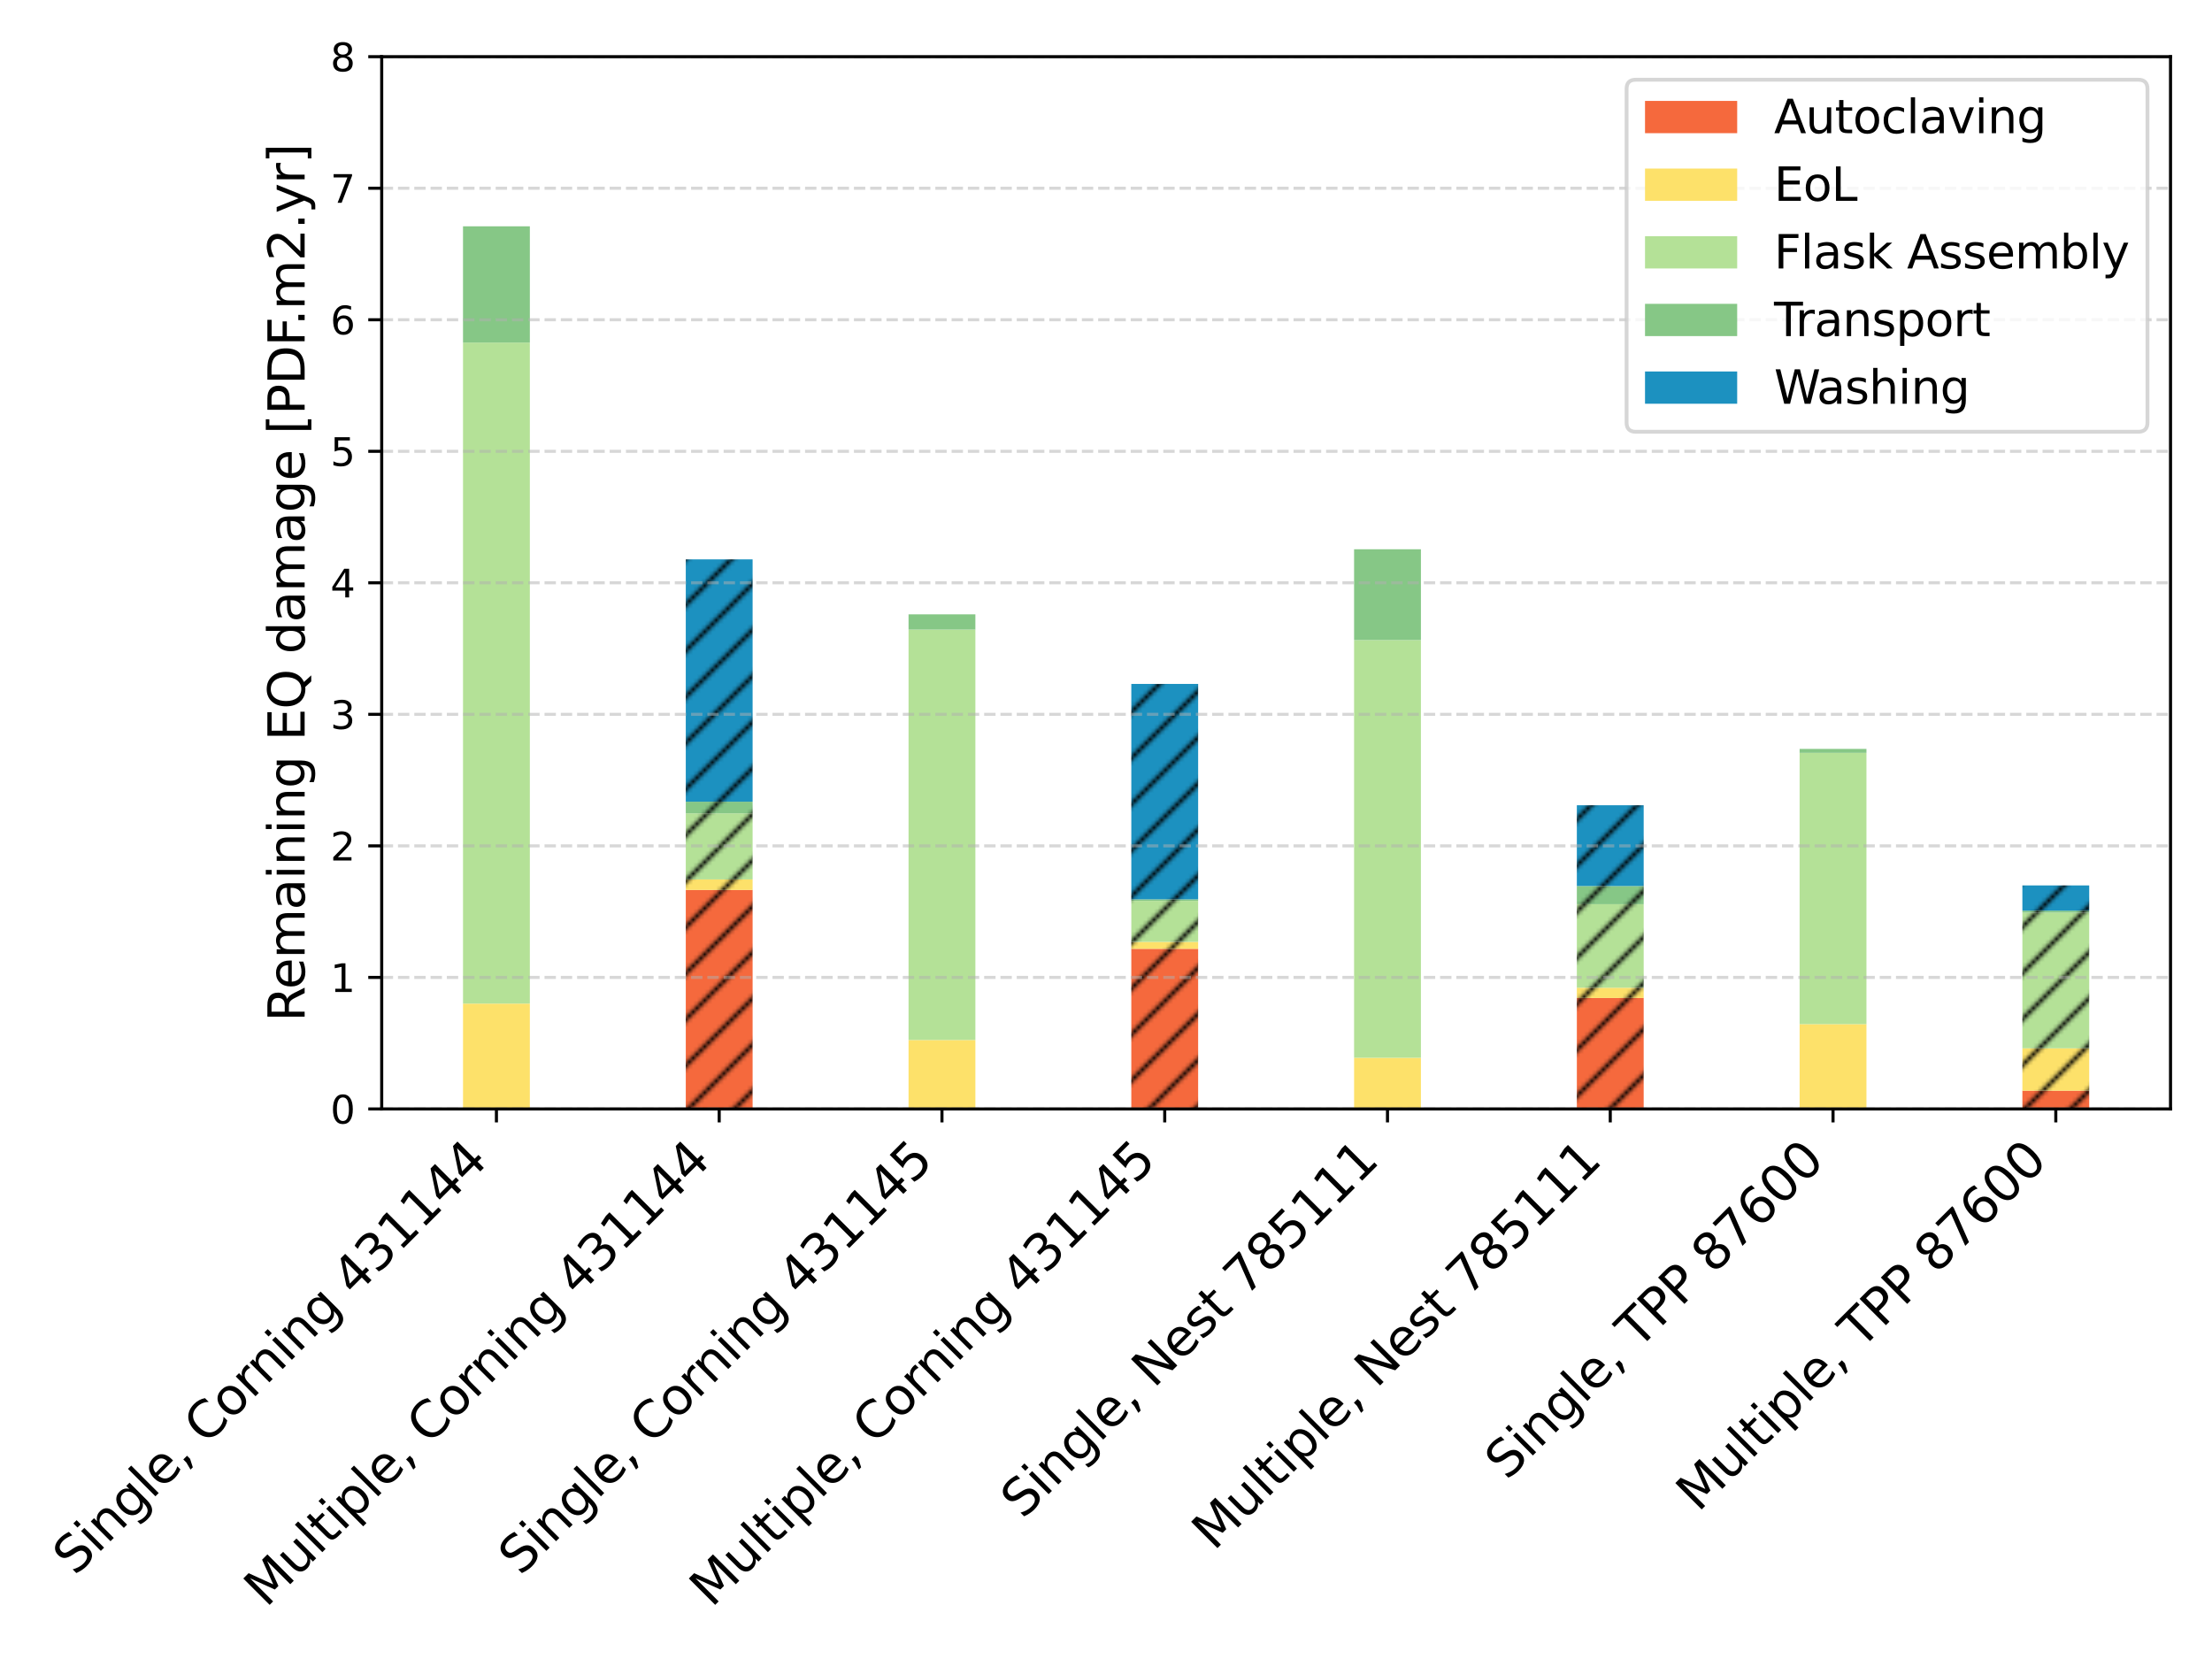 <?xml version="1.0" encoding="utf-8" standalone="no"?>
<!DOCTYPE svg PUBLIC "-//W3C//DTD SVG 1.1//EN"
  "http://www.w3.org/Graphics/SVG/1.1/DTD/svg11.dtd">
<svg xmlns:xlink="http://www.w3.org/1999/xlink" width="576pt" height="432pt" viewBox="0 0 576 432" xmlns="http://www.w3.org/2000/svg" version="1.1">
 <defs>
  <style type="text/css">*{stroke-linejoin: round; stroke-linecap: butt}</style>
 </defs>
 <g id="figure_1">
  <g id="patch_1">
   <path d="M 0 432 
L 576 432 
L 576 0 
L 0 0 
z
" style="fill: #ffffff"/>
  </g>
  <g id="axes_1">
   <g id="patch_2">
    <path d="M 99.395 288.766 
L 565.2 288.766 
L 565.2 14.76 
L 99.395 14.76 
z
" style="fill: #ffffff"/>
   </g>
   <g id="patch_3">
    <path d="M 120.567 288.766 
L 137.97 288.766 
L 137.97 288.766 
L 120.567 288.766 
z
" clip-path="url(#p4f99af0a65)" style="fill: #f5693d"/>
   </g>
   <g id="patch_4">
    <path d="M 178.576 288.766 
L 195.978 288.766 
L 195.978 231.744 
L 178.576 231.744 
z
" clip-path="url(#p4f99af0a65)" style="fill: url(#h5b233831cf)"/>
   </g>
   <g id="patch_5">
    <path d="M 236.584 288.766 
L 253.986 288.766 
L 253.986 288.766 
L 236.584 288.766 
z
" clip-path="url(#p4f99af0a65)" style="fill: #f5693d"/>
   </g>
   <g id="patch_6">
    <path d="M 294.592 288.766 
L 311.994 288.766 
L 311.994 247.06 
L 294.592 247.06 
z
" clip-path="url(#p4f99af0a65)" style="fill: url(#h5b233831cf)"/>
   </g>
   <g id="patch_7">
    <path d="M 352.6 288.766 
L 370.003 288.766 
L 370.003 288.766 
L 352.6 288.766 
z
" clip-path="url(#p4f99af0a65)" style="fill: #f5693d"/>
   </g>
   <g id="patch_8">
    <path d="M 410.608 288.766 
L 428.011 288.766 
L 428.011 259.866 
L 410.608 259.866 
z
" clip-path="url(#p4f99af0a65)" style="fill: url(#h5b233831cf)"/>
   </g>
   <g id="patch_9">
    <path d="M 468.616 288.766 
L 486.019 288.766 
L 486.019 288.766 
L 468.616 288.766 
z
" clip-path="url(#p4f99af0a65)" style="fill: #f5693d"/>
   </g>
   <g id="patch_10">
    <path d="M 526.625 288.766 
L 544.027 288.766 
L 544.027 284.012 
L 526.625 284.012 
z
" clip-path="url(#p4f99af0a65)" style="fill: url(#h5b233831cf)"/>
   </g>
   <g id="patch_11">
    <path d="M 120.567 288.766 
L 137.97 288.766 
L 137.97 261.33 
L 120.567 261.33 
z
" clip-path="url(#p4f99af0a65)" style="fill: #fde16a"/>
   </g>
   <g id="patch_12">
    <path d="M 178.576 231.744 
L 195.978 231.744 
L 195.978 229 
L 178.576 229 
z
" clip-path="url(#p4f99af0a65)" style="fill: url(#h0f916b8783)"/>
   </g>
   <g id="patch_13">
    <path d="M 236.584 288.766 
L 253.986 288.766 
L 253.986 270.811 
L 236.584 270.811 
z
" clip-path="url(#p4f99af0a65)" style="fill: #fde16a"/>
   </g>
   <g id="patch_14">
    <path d="M 294.592 247.06 
L 311.994 247.06 
L 311.994 245.264 
L 294.592 245.264 
z
" clip-path="url(#p4f99af0a65)" style="fill: url(#h0f916b8783)"/>
   </g>
   <g id="patch_15">
    <path d="M 352.6 288.766 
L 370.003 288.766 
L 370.003 275.437 
L 352.6 275.437 
z
" clip-path="url(#p4f99af0a65)" style="fill: #fde16a"/>
   </g>
   <g id="patch_16">
    <path d="M 410.608 259.866 
L 428.011 259.866 
L 428.011 257.201 
L 410.608 257.201 
z
" clip-path="url(#p4f99af0a65)" style="fill: url(#h0f916b8783)"/>
   </g>
   <g id="patch_17">
    <path d="M 468.616 288.766 
L 486.019 288.766 
L 486.019 266.681 
L 468.616 266.681 
z
" clip-path="url(#p4f99af0a65)" style="fill: #fde16a"/>
   </g>
   <g id="patch_18">
    <path d="M 526.625 284.012 
L 544.027 284.012 
L 544.027 272.969 
L 526.625 272.969 
z
" clip-path="url(#p4f99af0a65)" style="fill: url(#h0f916b8783)"/>
   </g>
   <g id="patch_19">
    <path d="M 120.567 261.33 
L 137.97 261.33 
L 137.97 89.21 
L 120.567 89.21 
z
" clip-path="url(#p4f99af0a65)" style="fill: #b4e197"/>
   </g>
   <g id="patch_20">
    <path d="M 178.576 229 
L 195.978 229 
L 195.978 211.788 
L 178.576 211.788 
z
" clip-path="url(#p4f99af0a65)" style="fill: url(#ha06ded480d)"/>
   </g>
   <g id="patch_21">
    <path d="M 236.584 270.811 
L 253.986 270.811 
L 253.986 163.944 
L 236.584 163.944 
z
" clip-path="url(#p4f99af0a65)" style="fill: #b4e197"/>
   </g>
   <g id="patch_22">
    <path d="M 294.592 245.264 
L 311.994 245.264 
L 311.994 234.578 
L 294.592 234.578 
z
" clip-path="url(#p4f99af0a65)" style="fill: url(#ha06ded480d)"/>
   </g>
   <g id="patch_23">
    <path d="M 352.6 275.437 
L 370.003 275.437 
L 370.003 166.673 
L 352.6 166.673 
z
" clip-path="url(#p4f99af0a65)" style="fill: #b4e197"/>
   </g>
   <g id="patch_24">
    <path d="M 410.608 257.201 
L 428.011 257.201 
L 428.011 235.448 
L 410.608 235.448 
z
" clip-path="url(#p4f99af0a65)" style="fill: url(#ha06ded480d)"/>
   </g>
   <g id="patch_25">
    <path d="M 468.616 266.681 
L 486.019 266.681 
L 486.019 196.034 
L 468.616 196.034 
z
" clip-path="url(#p4f99af0a65)" style="fill: #b4e197"/>
   </g>
   <g id="patch_26">
    <path d="M 526.625 272.969 
L 544.027 272.969 
L 544.027 237.646 
L 526.625 237.646 
z
" clip-path="url(#p4f99af0a65)" style="fill: url(#ha06ded480d)"/>
   </g>
   <g id="patch_27">
    <path d="M 120.567 89.21 
L 137.97 89.21 
L 137.97 58.928 
L 120.567 58.928 
z
" clip-path="url(#p4f99af0a65)" style="fill: #86c786"/>
   </g>
   <g id="patch_28">
    <path d="M 178.576 211.788 
L 195.978 211.788 
L 195.978 208.76 
L 178.576 208.76 
z
" clip-path="url(#p4f99af0a65)" style="fill: url(#h1cc6fdfa44)"/>
   </g>
   <g id="patch_29">
    <path d="M 236.584 163.944 
L 253.986 163.944 
L 253.986 159.973 
L 236.584 159.973 
z
" clip-path="url(#p4f99af0a65)" style="fill: #86c786"/>
   </g>
   <g id="patch_30">
    <path d="M 294.592 234.578 
L 311.994 234.578 
L 311.994 234.181 
L 294.592 234.181 
z
" clip-path="url(#p4f99af0a65)" style="fill: url(#h1cc6fdfa44)"/>
   </g>
   <g id="patch_31">
    <path d="M 352.6 166.673 
L 370.003 166.673 
L 370.003 143.03 
L 352.6 143.03 
z
" clip-path="url(#p4f99af0a65)" style="fill: #86c786"/>
   </g>
   <g id="patch_32">
    <path d="M 410.608 235.448 
L 428.011 235.448 
L 428.011 230.719 
L 410.608 230.719 
z
" clip-path="url(#p4f99af0a65)" style="fill: url(#h1cc6fdfa44)"/>
   </g>
   <g id="patch_33">
    <path d="M 468.616 196.034 
L 486.019 196.034 
L 486.019 195.014 
L 468.616 195.014 
z
" clip-path="url(#p4f99af0a65)" style="fill: #86c786"/>
   </g>
   <g id="patch_34">
    <path d="M 526.625 237.646 
L 544.027 237.646 
L 544.027 237.136 
L 526.625 237.136 
z
" clip-path="url(#p4f99af0a65)" style="fill: url(#h1cc6fdfa44)"/>
   </g>
   <g id="patch_35">
    <path d="M 120.567 58.928 
L 137.97 58.928 
L 137.97 58.928 
L 120.567 58.928 
z
" clip-path="url(#p4f99af0a65)" style="fill: #1c91c0"/>
   </g>
   <g id="patch_36">
    <path d="M 178.576 208.76 
L 195.978 208.76 
L 195.978 145.66 
L 178.576 145.66 
z
" clip-path="url(#p4f99af0a65)" style="fill: url(#h3c65d84521)"/>
   </g>
   <g id="patch_37">
    <path d="M 236.584 159.973 
L 253.986 159.973 
L 253.986 159.973 
L 236.584 159.973 
z
" clip-path="url(#p4f99af0a65)" style="fill: #1c91c0"/>
   </g>
   <g id="patch_38">
    <path d="M 294.592 234.181 
L 311.994 234.181 
L 311.994 178.092 
L 294.592 178.092 
z
" clip-path="url(#p4f99af0a65)" style="fill: url(#h3c65d84521)"/>
   </g>
   <g id="patch_39">
    <path d="M 352.6 143.03 
L 370.003 143.03 
L 370.003 143.03 
L 352.6 143.03 
z
" clip-path="url(#p4f99af0a65)" style="fill: #1c91c0"/>
   </g>
   <g id="patch_40">
    <path d="M 410.608 230.719 
L 428.011 230.719 
L 428.011 209.686 
L 410.608 209.686 
z
" clip-path="url(#p4f99af0a65)" style="fill: url(#h3c65d84521)"/>
   </g>
   <g id="patch_41">
    <path d="M 468.616 195.014 
L 486.019 195.014 
L 486.019 195.014 
L 468.616 195.014 
z
" clip-path="url(#p4f99af0a65)" style="fill: #1c91c0"/>
   </g>
   <g id="patch_42">
    <path d="M 526.625 237.136 
L 544.027 237.136 
L 544.027 230.563 
L 526.625 230.563 
z
" clip-path="url(#p4f99af0a65)" style="fill: url(#h3c65d84521)"/>
   </g>
   <g id="matplotlib.axis_1">
    <g id="xtick_1">
     <g id="line2d_1">
      <defs>
       <path id="mff0a4cca96" d="M 0 0 
L 0 3.5 
" style="stroke: #000000; stroke-width: 0.8"/>
      </defs>
      <g>
       <use xlink:href="#mff0a4cca96" x="129.269" y="288.766" style="stroke: #000000; stroke-width: 0.8"/>
      </g>
     </g>
     <g id="text_1">
      <!-- Single, Corning 431144 -->
      <g transform="translate(19.537 410.571) rotate(-45) scale(0.13 -0.13)">
       <defs>
        <path id="DejaVuSans-53" d="M 3425 4513 
L 3425 3897 
Q 3066 4069 2747 4153 
Q 2428 4238 2131 4238 
Q 1616 4238 1336 4038 
Q 1056 3838 1056 3469 
Q 1056 3159 1242 3001 
Q 1428 2844 1947 2747 
L 2328 2669 
Q 3034 2534 3370 2195 
Q 3706 1856 3706 1288 
Q 3706 609 3251 259 
Q 2797 -91 1919 -91 
Q 1588 -91 1214 -16 
Q 841 59 441 206 
L 441 856 
Q 825 641 1194 531 
Q 1563 422 1919 422 
Q 2459 422 2753 634 
Q 3047 847 3047 1241 
Q 3047 1584 2836 1778 
Q 2625 1972 2144 2069 
L 1759 2144 
Q 1053 2284 737 2584 
Q 422 2884 422 3419 
Q 422 4038 858 4394 
Q 1294 4750 2059 4750 
Q 2388 4750 2728 4690 
Q 3069 4631 3425 4513 
z
" transform="scale(0.016)"/>
        <path id="DejaVuSans-69" d="M 603 3500 
L 1178 3500 
L 1178 0 
L 603 0 
L 603 3500 
z
M 603 4863 
L 1178 4863 
L 1178 4134 
L 603 4134 
L 603 4863 
z
" transform="scale(0.016)"/>
        <path id="DejaVuSans-6e" d="M 3513 2113 
L 3513 0 
L 2938 0 
L 2938 2094 
Q 2938 2591 2744 2837 
Q 2550 3084 2163 3084 
Q 1697 3084 1428 2787 
Q 1159 2491 1159 1978 
L 1159 0 
L 581 0 
L 581 3500 
L 1159 3500 
L 1159 2956 
Q 1366 3272 1645 3428 
Q 1925 3584 2291 3584 
Q 2894 3584 3203 3211 
Q 3513 2838 3513 2113 
z
" transform="scale(0.016)"/>
        <path id="DejaVuSans-67" d="M 2906 1791 
Q 2906 2416 2648 2759 
Q 2391 3103 1925 3103 
Q 1463 3103 1205 2759 
Q 947 2416 947 1791 
Q 947 1169 1205 825 
Q 1463 481 1925 481 
Q 2391 481 2648 825 
Q 2906 1169 2906 1791 
z
M 3481 434 
Q 3481 -459 3084 -895 
Q 2688 -1331 1869 -1331 
Q 1566 -1331 1297 -1286 
Q 1028 -1241 775 -1147 
L 775 -588 
Q 1028 -725 1275 -790 
Q 1522 -856 1778 -856 
Q 2344 -856 2625 -561 
Q 2906 -266 2906 331 
L 2906 616 
Q 2728 306 2450 153 
Q 2172 0 1784 0 
Q 1141 0 747 490 
Q 353 981 353 1791 
Q 353 2603 747 3093 
Q 1141 3584 1784 3584 
Q 2172 3584 2450 3431 
Q 2728 3278 2906 2969 
L 2906 3500 
L 3481 3500 
L 3481 434 
z
" transform="scale(0.016)"/>
        <path id="DejaVuSans-6c" d="M 603 4863 
L 1178 4863 
L 1178 0 
L 603 0 
L 603 4863 
z
" transform="scale(0.016)"/>
        <path id="DejaVuSans-65" d="M 3597 1894 
L 3597 1613 
L 953 1613 
Q 991 1019 1311 708 
Q 1631 397 2203 397 
Q 2534 397 2845 478 
Q 3156 559 3463 722 
L 3463 178 
Q 3153 47 2828 -22 
Q 2503 -91 2169 -91 
Q 1331 -91 842 396 
Q 353 884 353 1716 
Q 353 2575 817 3079 
Q 1281 3584 2069 3584 
Q 2775 3584 3186 3129 
Q 3597 2675 3597 1894 
z
M 3022 2063 
Q 3016 2534 2758 2815 
Q 2500 3097 2075 3097 
Q 1594 3097 1305 2825 
Q 1016 2553 972 2059 
L 3022 2063 
z
" transform="scale(0.016)"/>
        <path id="DejaVuSans-2c" d="M 750 794 
L 1409 794 
L 1409 256 
L 897 -744 
L 494 -744 
L 750 256 
L 750 794 
z
" transform="scale(0.016)"/>
        <path id="DejaVuSans-20" transform="scale(0.016)"/>
        <path id="DejaVuSans-43" d="M 4122 4306 
L 4122 3641 
Q 3803 3938 3442 4084 
Q 3081 4231 2675 4231 
Q 1875 4231 1450 3742 
Q 1025 3253 1025 2328 
Q 1025 1406 1450 917 
Q 1875 428 2675 428 
Q 3081 428 3442 575 
Q 3803 722 4122 1019 
L 4122 359 
Q 3791 134 3420 21 
Q 3050 -91 2638 -91 
Q 1578 -91 968 557 
Q 359 1206 359 2328 
Q 359 3453 968 4101 
Q 1578 4750 2638 4750 
Q 3056 4750 3426 4639 
Q 3797 4528 4122 4306 
z
" transform="scale(0.016)"/>
        <path id="DejaVuSans-6f" d="M 1959 3097 
Q 1497 3097 1228 2736 
Q 959 2375 959 1747 
Q 959 1119 1226 758 
Q 1494 397 1959 397 
Q 2419 397 2687 759 
Q 2956 1122 2956 1747 
Q 2956 2369 2687 2733 
Q 2419 3097 1959 3097 
z
M 1959 3584 
Q 2709 3584 3137 3096 
Q 3566 2609 3566 1747 
Q 3566 888 3137 398 
Q 2709 -91 1959 -91 
Q 1206 -91 779 398 
Q 353 888 353 1747 
Q 353 2609 779 3096 
Q 1206 3584 1959 3584 
z
" transform="scale(0.016)"/>
        <path id="DejaVuSans-72" d="M 2631 2963 
Q 2534 3019 2420 3045 
Q 2306 3072 2169 3072 
Q 1681 3072 1420 2755 
Q 1159 2438 1159 1844 
L 1159 0 
L 581 0 
L 581 3500 
L 1159 3500 
L 1159 2956 
Q 1341 3275 1631 3429 
Q 1922 3584 2338 3584 
Q 2397 3584 2469 3576 
Q 2541 3569 2628 3553 
L 2631 2963 
z
" transform="scale(0.016)"/>
        <path id="DejaVuSans-34" d="M 2419 4116 
L 825 1625 
L 2419 1625 
L 2419 4116 
z
M 2253 4666 
L 3047 4666 
L 3047 1625 
L 3713 1625 
L 3713 1100 
L 3047 1100 
L 3047 0 
L 2419 0 
L 2419 1100 
L 313 1100 
L 313 1709 
L 2253 4666 
z
" transform="scale(0.016)"/>
        <path id="DejaVuSans-33" d="M 2597 2516 
Q 3050 2419 3304 2112 
Q 3559 1806 3559 1356 
Q 3559 666 3084 287 
Q 2609 -91 1734 -91 
Q 1441 -91 1130 -33 
Q 819 25 488 141 
L 488 750 
Q 750 597 1062 519 
Q 1375 441 1716 441 
Q 2309 441 2620 675 
Q 2931 909 2931 1356 
Q 2931 1769 2642 2001 
Q 2353 2234 1838 2234 
L 1294 2234 
L 1294 2753 
L 1863 2753 
Q 2328 2753 2575 2939 
Q 2822 3125 2822 3475 
Q 2822 3834 2567 4026 
Q 2313 4219 1838 4219 
Q 1578 4219 1281 4162 
Q 984 4106 628 3988 
L 628 4550 
Q 988 4650 1302 4700 
Q 1616 4750 1894 4750 
Q 2613 4750 3031 4423 
Q 3450 4097 3450 3541 
Q 3450 3153 3228 2886 
Q 3006 2619 2597 2516 
z
" transform="scale(0.016)"/>
        <path id="DejaVuSans-31" d="M 794 531 
L 1825 531 
L 1825 4091 
L 703 3866 
L 703 4441 
L 1819 4666 
L 2450 4666 
L 2450 531 
L 3481 531 
L 3481 0 
L 794 0 
L 794 531 
z
" transform="scale(0.016)"/>
       </defs>
       <use xlink:href="#DejaVuSans-53"/>
       <use xlink:href="#DejaVuSans-69" x="63.477"/>
       <use xlink:href="#DejaVuSans-6e" x="91.26"/>
       <use xlink:href="#DejaVuSans-67" x="154.639"/>
       <use xlink:href="#DejaVuSans-6c" x="218.115"/>
       <use xlink:href="#DejaVuSans-65" x="245.898"/>
       <use xlink:href="#DejaVuSans-2c" x="307.422"/>
       <use xlink:href="#DejaVuSans-20" x="339.209"/>
       <use xlink:href="#DejaVuSans-43" x="370.996"/>
       <use xlink:href="#DejaVuSans-6f" x="440.82"/>
       <use xlink:href="#DejaVuSans-72" x="502.002"/>
       <use xlink:href="#DejaVuSans-6e" x="541.365"/>
       <use xlink:href="#DejaVuSans-69" x="604.744"/>
       <use xlink:href="#DejaVuSans-6e" x="632.527"/>
       <use xlink:href="#DejaVuSans-67" x="695.906"/>
       <use xlink:href="#DejaVuSans-20" x="759.383"/>
       <use xlink:href="#DejaVuSans-34" x="791.17"/>
       <use xlink:href="#DejaVuSans-33" x="854.793"/>
       <use xlink:href="#DejaVuSans-31" x="918.416"/>
       <use xlink:href="#DejaVuSans-31" x="982.039"/>
       <use xlink:href="#DejaVuSans-34" x="1045.662"/>
       <use xlink:href="#DejaVuSans-34" x="1109.285"/>
      </g>
     </g>
    </g>
    <g id="xtick_2">
     <g id="line2d_2">
      <g>
       <use xlink:href="#mff0a4cca96" x="187.277" y="288.766" style="stroke: #000000; stroke-width: 0.8"/>
      </g>
     </g>
     <g id="text_2">
      <!-- Multiple, Corning 431144 -->
      <g transform="translate(69.293 418.824) rotate(-45) scale(0.13 -0.13)">
       <defs>
        <path id="DejaVuSans-4d" d="M 628 4666 
L 1569 4666 
L 2759 1491 
L 3956 4666 
L 4897 4666 
L 4897 0 
L 4281 0 
L 4281 4097 
L 3078 897 
L 2444 897 
L 1241 4097 
L 1241 0 
L 628 0 
L 628 4666 
z
" transform="scale(0.016)"/>
        <path id="DejaVuSans-75" d="M 544 1381 
L 544 3500 
L 1119 3500 
L 1119 1403 
Q 1119 906 1312 657 
Q 1506 409 1894 409 
Q 2359 409 2629 706 
Q 2900 1003 2900 1516 
L 2900 3500 
L 3475 3500 
L 3475 0 
L 2900 0 
L 2900 538 
Q 2691 219 2414 64 
Q 2138 -91 1772 -91 
Q 1169 -91 856 284 
Q 544 659 544 1381 
z
M 1991 3584 
L 1991 3584 
z
" transform="scale(0.016)"/>
        <path id="DejaVuSans-74" d="M 1172 4494 
L 1172 3500 
L 2356 3500 
L 2356 3053 
L 1172 3053 
L 1172 1153 
Q 1172 725 1289 603 
Q 1406 481 1766 481 
L 2356 481 
L 2356 0 
L 1766 0 
Q 1100 0 847 248 
Q 594 497 594 1153 
L 594 3053 
L 172 3053 
L 172 3500 
L 594 3500 
L 594 4494 
L 1172 4494 
z
" transform="scale(0.016)"/>
        <path id="DejaVuSans-70" d="M 1159 525 
L 1159 -1331 
L 581 -1331 
L 581 3500 
L 1159 3500 
L 1159 2969 
Q 1341 3281 1617 3432 
Q 1894 3584 2278 3584 
Q 2916 3584 3314 3078 
Q 3713 2572 3713 1747 
Q 3713 922 3314 415 
Q 2916 -91 2278 -91 
Q 1894 -91 1617 61 
Q 1341 213 1159 525 
z
M 3116 1747 
Q 3116 2381 2855 2742 
Q 2594 3103 2138 3103 
Q 1681 3103 1420 2742 
Q 1159 2381 1159 1747 
Q 1159 1113 1420 752 
Q 1681 391 2138 391 
Q 2594 391 2855 752 
Q 3116 1113 3116 1747 
z
" transform="scale(0.016)"/>
       </defs>
       <use xlink:href="#DejaVuSans-4d"/>
       <use xlink:href="#DejaVuSans-75" x="86.279"/>
       <use xlink:href="#DejaVuSans-6c" x="149.658"/>
       <use xlink:href="#DejaVuSans-74" x="177.441"/>
       <use xlink:href="#DejaVuSans-69" x="216.65"/>
       <use xlink:href="#DejaVuSans-70" x="244.434"/>
       <use xlink:href="#DejaVuSans-6c" x="307.91"/>
       <use xlink:href="#DejaVuSans-65" x="335.693"/>
       <use xlink:href="#DejaVuSans-2c" x="397.217"/>
       <use xlink:href="#DejaVuSans-20" x="429.004"/>
       <use xlink:href="#DejaVuSans-43" x="460.791"/>
       <use xlink:href="#DejaVuSans-6f" x="530.615"/>
       <use xlink:href="#DejaVuSans-72" x="591.797"/>
       <use xlink:href="#DejaVuSans-6e" x="631.16"/>
       <use xlink:href="#DejaVuSans-69" x="694.539"/>
       <use xlink:href="#DejaVuSans-6e" x="722.322"/>
       <use xlink:href="#DejaVuSans-67" x="785.701"/>
       <use xlink:href="#DejaVuSans-20" x="849.178"/>
       <use xlink:href="#DejaVuSans-34" x="880.965"/>
       <use xlink:href="#DejaVuSans-33" x="944.588"/>
       <use xlink:href="#DejaVuSans-31" x="1008.211"/>
       <use xlink:href="#DejaVuSans-31" x="1071.834"/>
       <use xlink:href="#DejaVuSans-34" x="1135.457"/>
       <use xlink:href="#DejaVuSans-34" x="1199.08"/>
      </g>
     </g>
    </g>
    <g id="xtick_3">
     <g id="line2d_3">
      <g>
       <use xlink:href="#mff0a4cca96" x="245.285" y="288.766" style="stroke: #000000; stroke-width: 0.8"/>
      </g>
     </g>
     <g id="text_3">
      <!-- Single, Corning 431145 -->
      <g transform="translate(135.554 410.571) rotate(-45) scale(0.13 -0.13)">
       <defs>
        <path id="DejaVuSans-35" d="M 691 4666 
L 3169 4666 
L 3169 4134 
L 1269 4134 
L 1269 2991 
Q 1406 3038 1543 3061 
Q 1681 3084 1819 3084 
Q 2600 3084 3056 2656 
Q 3513 2228 3513 1497 
Q 3513 744 3044 326 
Q 2575 -91 1722 -91 
Q 1428 -91 1123 -41 
Q 819 9 494 109 
L 494 744 
Q 775 591 1075 516 
Q 1375 441 1709 441 
Q 2250 441 2565 725 
Q 2881 1009 2881 1497 
Q 2881 1984 2565 2268 
Q 2250 2553 1709 2553 
Q 1456 2553 1204 2497 
Q 953 2441 691 2322 
L 691 4666 
z
" transform="scale(0.016)"/>
       </defs>
       <use xlink:href="#DejaVuSans-53"/>
       <use xlink:href="#DejaVuSans-69" x="63.477"/>
       <use xlink:href="#DejaVuSans-6e" x="91.26"/>
       <use xlink:href="#DejaVuSans-67" x="154.639"/>
       <use xlink:href="#DejaVuSans-6c" x="218.115"/>
       <use xlink:href="#DejaVuSans-65" x="245.898"/>
       <use xlink:href="#DejaVuSans-2c" x="307.422"/>
       <use xlink:href="#DejaVuSans-20" x="339.209"/>
       <use xlink:href="#DejaVuSans-43" x="370.996"/>
       <use xlink:href="#DejaVuSans-6f" x="440.82"/>
       <use xlink:href="#DejaVuSans-72" x="502.002"/>
       <use xlink:href="#DejaVuSans-6e" x="541.365"/>
       <use xlink:href="#DejaVuSans-69" x="604.744"/>
       <use xlink:href="#DejaVuSans-6e" x="632.527"/>
       <use xlink:href="#DejaVuSans-67" x="695.906"/>
       <use xlink:href="#DejaVuSans-20" x="759.383"/>
       <use xlink:href="#DejaVuSans-34" x="791.17"/>
       <use xlink:href="#DejaVuSans-33" x="854.793"/>
       <use xlink:href="#DejaVuSans-31" x="918.416"/>
       <use xlink:href="#DejaVuSans-31" x="982.039"/>
       <use xlink:href="#DejaVuSans-34" x="1045.662"/>
       <use xlink:href="#DejaVuSans-35" x="1109.285"/>
      </g>
     </g>
    </g>
    <g id="xtick_4">
     <g id="line2d_4">
      <g>
       <use xlink:href="#mff0a4cca96" x="303.293" y="288.766" style="stroke: #000000; stroke-width: 0.8"/>
      </g>
     </g>
     <g id="text_4">
      <!-- Multiple, Corning 431145 -->
      <g transform="translate(185.309 418.824) rotate(-45) scale(0.13 -0.13)">
       <use xlink:href="#DejaVuSans-4d"/>
       <use xlink:href="#DejaVuSans-75" x="86.279"/>
       <use xlink:href="#DejaVuSans-6c" x="149.658"/>
       <use xlink:href="#DejaVuSans-74" x="177.441"/>
       <use xlink:href="#DejaVuSans-69" x="216.65"/>
       <use xlink:href="#DejaVuSans-70" x="244.434"/>
       <use xlink:href="#DejaVuSans-6c" x="307.91"/>
       <use xlink:href="#DejaVuSans-65" x="335.693"/>
       <use xlink:href="#DejaVuSans-2c" x="397.217"/>
       <use xlink:href="#DejaVuSans-20" x="429.004"/>
       <use xlink:href="#DejaVuSans-43" x="460.791"/>
       <use xlink:href="#DejaVuSans-6f" x="530.615"/>
       <use xlink:href="#DejaVuSans-72" x="591.797"/>
       <use xlink:href="#DejaVuSans-6e" x="631.16"/>
       <use xlink:href="#DejaVuSans-69" x="694.539"/>
       <use xlink:href="#DejaVuSans-6e" x="722.322"/>
       <use xlink:href="#DejaVuSans-67" x="785.701"/>
       <use xlink:href="#DejaVuSans-20" x="849.178"/>
       <use xlink:href="#DejaVuSans-34" x="880.965"/>
       <use xlink:href="#DejaVuSans-33" x="944.588"/>
       <use xlink:href="#DejaVuSans-31" x="1008.211"/>
       <use xlink:href="#DejaVuSans-31" x="1071.834"/>
       <use xlink:href="#DejaVuSans-34" x="1135.457"/>
       <use xlink:href="#DejaVuSans-35" x="1199.08"/>
      </g>
     </g>
    </g>
    <g id="xtick_5">
     <g id="line2d_5">
      <g>
       <use xlink:href="#mff0a4cca96" x="361.301" y="288.766" style="stroke: #000000; stroke-width: 0.8"/>
      </g>
     </g>
     <g id="text_5">
      <!-- Single, Nest 785111 -->
      <g transform="translate(266.347 395.794) rotate(-45) scale(0.13 -0.13)">
       <defs>
        <path id="DejaVuSans-4e" d="M 628 4666 
L 1478 4666 
L 3547 763 
L 3547 4666 
L 4159 4666 
L 4159 0 
L 3309 0 
L 1241 3903 
L 1241 0 
L 628 0 
L 628 4666 
z
" transform="scale(0.016)"/>
        <path id="DejaVuSans-73" d="M 2834 3397 
L 2834 2853 
Q 2591 2978 2328 3040 
Q 2066 3103 1784 3103 
Q 1356 3103 1142 2972 
Q 928 2841 928 2578 
Q 928 2378 1081 2264 
Q 1234 2150 1697 2047 
L 1894 2003 
Q 2506 1872 2764 1633 
Q 3022 1394 3022 966 
Q 3022 478 2636 193 
Q 2250 -91 1575 -91 
Q 1294 -91 989 -36 
Q 684 19 347 128 
L 347 722 
Q 666 556 975 473 
Q 1284 391 1588 391 
Q 1994 391 2212 530 
Q 2431 669 2431 922 
Q 2431 1156 2273 1281 
Q 2116 1406 1581 1522 
L 1381 1569 
Q 847 1681 609 1914 
Q 372 2147 372 2553 
Q 372 3047 722 3315 
Q 1072 3584 1716 3584 
Q 2034 3584 2315 3537 
Q 2597 3491 2834 3397 
z
" transform="scale(0.016)"/>
        <path id="DejaVuSans-37" d="M 525 4666 
L 3525 4666 
L 3525 4397 
L 1831 0 
L 1172 0 
L 2766 4134 
L 525 4134 
L 525 4666 
z
" transform="scale(0.016)"/>
        <path id="DejaVuSans-38" d="M 2034 2216 
Q 1584 2216 1326 1975 
Q 1069 1734 1069 1313 
Q 1069 891 1326 650 
Q 1584 409 2034 409 
Q 2484 409 2743 651 
Q 3003 894 3003 1313 
Q 3003 1734 2745 1975 
Q 2488 2216 2034 2216 
z
M 1403 2484 
Q 997 2584 770 2862 
Q 544 3141 544 3541 
Q 544 4100 942 4425 
Q 1341 4750 2034 4750 
Q 2731 4750 3128 4425 
Q 3525 4100 3525 3541 
Q 3525 3141 3298 2862 
Q 3072 2584 2669 2484 
Q 3125 2378 3379 2068 
Q 3634 1759 3634 1313 
Q 3634 634 3220 271 
Q 2806 -91 2034 -91 
Q 1263 -91 848 271 
Q 434 634 434 1313 
Q 434 1759 690 2068 
Q 947 2378 1403 2484 
z
M 1172 3481 
Q 1172 3119 1398 2916 
Q 1625 2713 2034 2713 
Q 2441 2713 2670 2916 
Q 2900 3119 2900 3481 
Q 2900 3844 2670 4047 
Q 2441 4250 2034 4250 
Q 1625 4250 1398 4047 
Q 1172 3844 1172 3481 
z
" transform="scale(0.016)"/>
       </defs>
       <use xlink:href="#DejaVuSans-53"/>
       <use xlink:href="#DejaVuSans-69" x="63.477"/>
       <use xlink:href="#DejaVuSans-6e" x="91.26"/>
       <use xlink:href="#DejaVuSans-67" x="154.639"/>
       <use xlink:href="#DejaVuSans-6c" x="218.115"/>
       <use xlink:href="#DejaVuSans-65" x="245.898"/>
       <use xlink:href="#DejaVuSans-2c" x="307.422"/>
       <use xlink:href="#DejaVuSans-20" x="339.209"/>
       <use xlink:href="#DejaVuSans-4e" x="370.996"/>
       <use xlink:href="#DejaVuSans-65" x="445.801"/>
       <use xlink:href="#DejaVuSans-73" x="507.324"/>
       <use xlink:href="#DejaVuSans-74" x="559.424"/>
       <use xlink:href="#DejaVuSans-20" x="598.633"/>
       <use xlink:href="#DejaVuSans-37" x="630.42"/>
       <use xlink:href="#DejaVuSans-38" x="694.043"/>
       <use xlink:href="#DejaVuSans-35" x="757.666"/>
       <use xlink:href="#DejaVuSans-31" x="821.289"/>
       <use xlink:href="#DejaVuSans-31" x="884.912"/>
       <use xlink:href="#DejaVuSans-31" x="948.535"/>
      </g>
     </g>
    </g>
    <g id="xtick_6">
     <g id="line2d_6">
      <g>
       <use xlink:href="#mff0a4cca96" x="419.309" y="288.766" style="stroke: #000000; stroke-width: 0.8"/>
      </g>
     </g>
     <g id="text_6">
      <!-- Multiple, Nest 785111 -->
      <g transform="translate(316.102 404.047) rotate(-45) scale(0.13 -0.13)">
       <use xlink:href="#DejaVuSans-4d"/>
       <use xlink:href="#DejaVuSans-75" x="86.279"/>
       <use xlink:href="#DejaVuSans-6c" x="149.658"/>
       <use xlink:href="#DejaVuSans-74" x="177.441"/>
       <use xlink:href="#DejaVuSans-69" x="216.65"/>
       <use xlink:href="#DejaVuSans-70" x="244.434"/>
       <use xlink:href="#DejaVuSans-6c" x="307.91"/>
       <use xlink:href="#DejaVuSans-65" x="335.693"/>
       <use xlink:href="#DejaVuSans-2c" x="397.217"/>
       <use xlink:href="#DejaVuSans-20" x="429.004"/>
       <use xlink:href="#DejaVuSans-4e" x="460.791"/>
       <use xlink:href="#DejaVuSans-65" x="535.596"/>
       <use xlink:href="#DejaVuSans-73" x="597.119"/>
       <use xlink:href="#DejaVuSans-74" x="649.219"/>
       <use xlink:href="#DejaVuSans-20" x="688.428"/>
       <use xlink:href="#DejaVuSans-37" x="720.215"/>
       <use xlink:href="#DejaVuSans-38" x="783.838"/>
       <use xlink:href="#DejaVuSans-35" x="847.461"/>
       <use xlink:href="#DejaVuSans-31" x="911.084"/>
       <use xlink:href="#DejaVuSans-31" x="974.707"/>
       <use xlink:href="#DejaVuSans-31" x="1038.33"/>
      </g>
     </g>
    </g>
    <g id="xtick_7">
     <g id="line2d_7">
      <g>
       <use xlink:href="#mff0a4cca96" x="477.318" y="288.766" style="stroke: #000000; stroke-width: 0.8"/>
      </g>
     </g>
     <g id="text_7">
      <!-- Single, TPP 87600 -->
      <g transform="translate(392.437 385.72) rotate(-45) scale(0.13 -0.13)">
       <defs>
        <path id="DejaVuSans-54" d="M -19 4666 
L 3928 4666 
L 3928 4134 
L 2272 4134 
L 2272 0 
L 1638 0 
L 1638 4134 
L -19 4134 
L -19 4666 
z
" transform="scale(0.016)"/>
        <path id="DejaVuSans-50" d="M 1259 4147 
L 1259 2394 
L 2053 2394 
Q 2494 2394 2734 2622 
Q 2975 2850 2975 3272 
Q 2975 3691 2734 3919 
Q 2494 4147 2053 4147 
L 1259 4147 
z
M 628 4666 
L 2053 4666 
Q 2838 4666 3239 4311 
Q 3641 3956 3641 3272 
Q 3641 2581 3239 2228 
Q 2838 1875 2053 1875 
L 1259 1875 
L 1259 0 
L 628 0 
L 628 4666 
z
" transform="scale(0.016)"/>
        <path id="DejaVuSans-36" d="M 2113 2584 
Q 1688 2584 1439 2293 
Q 1191 2003 1191 1497 
Q 1191 994 1439 701 
Q 1688 409 2113 409 
Q 2538 409 2786 701 
Q 3034 994 3034 1497 
Q 3034 2003 2786 2293 
Q 2538 2584 2113 2584 
z
M 3366 4563 
L 3366 3988 
Q 3128 4100 2886 4159 
Q 2644 4219 2406 4219 
Q 1781 4219 1451 3797 
Q 1122 3375 1075 2522 
Q 1259 2794 1537 2939 
Q 1816 3084 2150 3084 
Q 2853 3084 3261 2657 
Q 3669 2231 3669 1497 
Q 3669 778 3244 343 
Q 2819 -91 2113 -91 
Q 1303 -91 875 529 
Q 447 1150 447 2328 
Q 447 3434 972 4092 
Q 1497 4750 2381 4750 
Q 2619 4750 2861 4703 
Q 3103 4656 3366 4563 
z
" transform="scale(0.016)"/>
        <path id="DejaVuSans-30" d="M 2034 4250 
Q 1547 4250 1301 3770 
Q 1056 3291 1056 2328 
Q 1056 1369 1301 889 
Q 1547 409 2034 409 
Q 2525 409 2770 889 
Q 3016 1369 3016 2328 
Q 3016 3291 2770 3770 
Q 2525 4250 2034 4250 
z
M 2034 4750 
Q 2819 4750 3233 4129 
Q 3647 3509 3647 2328 
Q 3647 1150 3233 529 
Q 2819 -91 2034 -91 
Q 1250 -91 836 529 
Q 422 1150 422 2328 
Q 422 3509 836 4129 
Q 1250 4750 2034 4750 
z
" transform="scale(0.016)"/>
       </defs>
       <use xlink:href="#DejaVuSans-53"/>
       <use xlink:href="#DejaVuSans-69" x="63.477"/>
       <use xlink:href="#DejaVuSans-6e" x="91.26"/>
       <use xlink:href="#DejaVuSans-67" x="154.639"/>
       <use xlink:href="#DejaVuSans-6c" x="218.115"/>
       <use xlink:href="#DejaVuSans-65" x="245.898"/>
       <use xlink:href="#DejaVuSans-2c" x="307.422"/>
       <use xlink:href="#DejaVuSans-20" x="339.209"/>
       <use xlink:href="#DejaVuSans-54" x="370.996"/>
       <use xlink:href="#DejaVuSans-50" x="432.08"/>
       <use xlink:href="#DejaVuSans-50" x="492.383"/>
       <use xlink:href="#DejaVuSans-20" x="552.686"/>
       <use xlink:href="#DejaVuSans-38" x="584.473"/>
       <use xlink:href="#DejaVuSans-37" x="648.096"/>
       <use xlink:href="#DejaVuSans-36" x="711.719"/>
       <use xlink:href="#DejaVuSans-30" x="775.342"/>
       <use xlink:href="#DejaVuSans-30" x="838.965"/>
      </g>
     </g>
    </g>
    <g id="xtick_8">
     <g id="line2d_8">
      <g>
       <use xlink:href="#mff0a4cca96" x="535.326" y="288.766" style="stroke: #000000; stroke-width: 0.8"/>
      </g>
     </g>
     <g id="text_8">
      <!-- Multiple, TPP 87600 -->
      <g transform="translate(442.193 393.973) rotate(-45) scale(0.13 -0.13)">
       <use xlink:href="#DejaVuSans-4d"/>
       <use xlink:href="#DejaVuSans-75" x="86.279"/>
       <use xlink:href="#DejaVuSans-6c" x="149.658"/>
       <use xlink:href="#DejaVuSans-74" x="177.441"/>
       <use xlink:href="#DejaVuSans-69" x="216.65"/>
       <use xlink:href="#DejaVuSans-70" x="244.434"/>
       <use xlink:href="#DejaVuSans-6c" x="307.91"/>
       <use xlink:href="#DejaVuSans-65" x="335.693"/>
       <use xlink:href="#DejaVuSans-2c" x="397.217"/>
       <use xlink:href="#DejaVuSans-20" x="429.004"/>
       <use xlink:href="#DejaVuSans-54" x="460.791"/>
       <use xlink:href="#DejaVuSans-50" x="521.875"/>
       <use xlink:href="#DejaVuSans-50" x="582.178"/>
       <use xlink:href="#DejaVuSans-20" x="642.48"/>
       <use xlink:href="#DejaVuSans-38" x="674.268"/>
       <use xlink:href="#DejaVuSans-37" x="737.891"/>
       <use xlink:href="#DejaVuSans-36" x="801.514"/>
       <use xlink:href="#DejaVuSans-30" x="865.137"/>
       <use xlink:href="#DejaVuSans-30" x="928.76"/>
      </g>
     </g>
    </g>
   </g>
   <g id="matplotlib.axis_2">
    <g id="ytick_1">
     <g id="line2d_9">
      <path d="M 99.395 288.766 
L 565.2 288.766 
" clip-path="url(#p4f99af0a65)" style="fill: none; stroke-dasharray: 2.96,1.28; stroke-dashoffset: 0; stroke: #b0b0b0; stroke-opacity: 0.5; stroke-width: 0.8"/>
     </g>
     <g id="line2d_10">
      <defs>
       <path id="m82e7bf2a6d" d="M 0 0 
L -3.5 0 
" style="stroke: #000000; stroke-width: 0.8"/>
      </defs>
      <g>
       <use xlink:href="#m82e7bf2a6d" x="99.395" y="288.766" style="stroke: #000000; stroke-width: 0.8"/>
      </g>
     </g>
     <g id="text_9">
      <!-- 0 -->
      <g transform="translate(86.032 292.566) scale(0.1 -0.1)">
       <use xlink:href="#DejaVuSans-30"/>
      </g>
     </g>
    </g>
    <g id="ytick_2">
     <g id="line2d_11">
      <path d="M 99.395 254.516 
L 565.2 254.516 
" clip-path="url(#p4f99af0a65)" style="fill: none; stroke-dasharray: 2.96,1.28; stroke-dashoffset: 0; stroke: #b0b0b0; stroke-opacity: 0.5; stroke-width: 0.8"/>
     </g>
     <g id="line2d_12">
      <g>
       <use xlink:href="#m82e7bf2a6d" x="99.395" y="254.516" style="stroke: #000000; stroke-width: 0.8"/>
      </g>
     </g>
     <g id="text_10">
      <!-- 1 -->
      <g transform="translate(86.032 258.315) scale(0.1 -0.1)">
       <use xlink:href="#DejaVuSans-31"/>
      </g>
     </g>
    </g>
    <g id="ytick_3">
     <g id="line2d_13">
      <path d="M 99.395 220.265 
L 565.2 220.265 
" clip-path="url(#p4f99af0a65)" style="fill: none; stroke-dasharray: 2.96,1.28; stroke-dashoffset: 0; stroke: #b0b0b0; stroke-opacity: 0.5; stroke-width: 0.8"/>
     </g>
     <g id="line2d_14">
      <g>
       <use xlink:href="#m82e7bf2a6d" x="99.395" y="220.265" style="stroke: #000000; stroke-width: 0.8"/>
      </g>
     </g>
     <g id="text_11">
      <!-- 2 -->
      <g transform="translate(86.032 224.064) scale(0.1 -0.1)">
       <defs>
        <path id="DejaVuSans-32" d="M 1228 531 
L 3431 531 
L 3431 0 
L 469 0 
L 469 531 
Q 828 903 1448 1529 
Q 2069 2156 2228 2338 
Q 2531 2678 2651 2914 
Q 2772 3150 2772 3378 
Q 2772 3750 2511 3984 
Q 2250 4219 1831 4219 
Q 1534 4219 1204 4116 
Q 875 4013 500 3803 
L 500 4441 
Q 881 4594 1212 4672 
Q 1544 4750 1819 4750 
Q 2544 4750 2975 4387 
Q 3406 4025 3406 3419 
Q 3406 3131 3298 2873 
Q 3191 2616 2906 2266 
Q 2828 2175 2409 1742 
Q 1991 1309 1228 531 
z
" transform="scale(0.016)"/>
       </defs>
       <use xlink:href="#DejaVuSans-32"/>
      </g>
     </g>
    </g>
    <g id="ytick_4">
     <g id="line2d_15">
      <path d="M 99.395 186.014 
L 565.2 186.014 
" clip-path="url(#p4f99af0a65)" style="fill: none; stroke-dasharray: 2.96,1.28; stroke-dashoffset: 0; stroke: #b0b0b0; stroke-opacity: 0.5; stroke-width: 0.8"/>
     </g>
     <g id="line2d_16">
      <g>
       <use xlink:href="#m82e7bf2a6d" x="99.395" y="186.014" style="stroke: #000000; stroke-width: 0.8"/>
      </g>
     </g>
     <g id="text_12">
      <!-- 3 -->
      <g transform="translate(86.032 189.813) scale(0.1 -0.1)">
       <use xlink:href="#DejaVuSans-33"/>
      </g>
     </g>
    </g>
    <g id="ytick_5">
     <g id="line2d_17">
      <path d="M 99.395 151.763 
L 565.2 151.763 
" clip-path="url(#p4f99af0a65)" style="fill: none; stroke-dasharray: 2.96,1.28; stroke-dashoffset: 0; stroke: #b0b0b0; stroke-opacity: 0.5; stroke-width: 0.8"/>
     </g>
     <g id="line2d_18">
      <g>
       <use xlink:href="#m82e7bf2a6d" x="99.395" y="151.763" style="stroke: #000000; stroke-width: 0.8"/>
      </g>
     </g>
     <g id="text_13">
      <!-- 4 -->
      <g transform="translate(86.032 155.562) scale(0.1 -0.1)">
       <use xlink:href="#DejaVuSans-34"/>
      </g>
     </g>
    </g>
    <g id="ytick_6">
     <g id="line2d_19">
      <path d="M 99.395 117.512 
L 565.2 117.512 
" clip-path="url(#p4f99af0a65)" style="fill: none; stroke-dasharray: 2.96,1.28; stroke-dashoffset: 0; stroke: #b0b0b0; stroke-opacity: 0.5; stroke-width: 0.8"/>
     </g>
     <g id="line2d_20">
      <g>
       <use xlink:href="#m82e7bf2a6d" x="99.395" y="117.512" style="stroke: #000000; stroke-width: 0.8"/>
      </g>
     </g>
     <g id="text_14">
      <!-- 5 -->
      <g transform="translate(86.032 121.312) scale(0.1 -0.1)">
       <use xlink:href="#DejaVuSans-35"/>
      </g>
     </g>
    </g>
    <g id="ytick_7">
     <g id="line2d_21">
      <path d="M 99.395 83.262 
L 565.2 83.262 
" clip-path="url(#p4f99af0a65)" style="fill: none; stroke-dasharray: 2.96,1.28; stroke-dashoffset: 0; stroke: #b0b0b0; stroke-opacity: 0.5; stroke-width: 0.8"/>
     </g>
     <g id="line2d_22">
      <g>
       <use xlink:href="#m82e7bf2a6d" x="99.395" y="83.262" style="stroke: #000000; stroke-width: 0.8"/>
      </g>
     </g>
     <g id="text_15">
      <!-- 6 -->
      <g transform="translate(86.032 87.061) scale(0.1 -0.1)">
       <use xlink:href="#DejaVuSans-36"/>
      </g>
     </g>
    </g>
    <g id="ytick_8">
     <g id="line2d_23">
      <path d="M 99.395 49.011 
L 565.2 49.011 
" clip-path="url(#p4f99af0a65)" style="fill: none; stroke-dasharray: 2.96,1.28; stroke-dashoffset: 0; stroke: #b0b0b0; stroke-opacity: 0.5; stroke-width: 0.8"/>
     </g>
     <g id="line2d_24">
      <g>
       <use xlink:href="#m82e7bf2a6d" x="99.395" y="49.011" style="stroke: #000000; stroke-width: 0.8"/>
      </g>
     </g>
     <g id="text_16">
      <!-- 7 -->
      <g transform="translate(86.032 52.81) scale(0.1 -0.1)">
       <use xlink:href="#DejaVuSans-37"/>
      </g>
     </g>
    </g>
    <g id="ytick_9">
     <g id="line2d_25">
      <path d="M 99.395 14.76 
L 565.2 14.76 
" clip-path="url(#p4f99af0a65)" style="fill: none; stroke-dasharray: 2.96,1.28; stroke-dashoffset: 0; stroke: #b0b0b0; stroke-opacity: 0.5; stroke-width: 0.8"/>
     </g>
     <g id="line2d_26">
      <g>
       <use xlink:href="#m82e7bf2a6d" x="99.395" y="14.76" style="stroke: #000000; stroke-width: 0.8"/>
      </g>
     </g>
     <g id="text_17">
      <!-- 8 -->
      <g transform="translate(86.032 18.559) scale(0.1 -0.1)">
       <use xlink:href="#DejaVuSans-38"/>
      </g>
     </g>
    </g>
    <g id="text_18">
     <!-- Remaining EQ damage [PDF.m2.yr] -->
     <g transform="translate(79.328 266.054) rotate(-90) scale(0.13 -0.13)">
      <defs>
       <path id="DejaVuSans-52" d="M 2841 2188 
Q 3044 2119 3236 1894 
Q 3428 1669 3622 1275 
L 4263 0 
L 3584 0 
L 2988 1197 
Q 2756 1666 2539 1819 
Q 2322 1972 1947 1972 
L 1259 1972 
L 1259 0 
L 628 0 
L 628 4666 
L 2053 4666 
Q 2853 4666 3247 4331 
Q 3641 3997 3641 3322 
Q 3641 2881 3436 2590 
Q 3231 2300 2841 2188 
z
M 1259 4147 
L 1259 2491 
L 2053 2491 
Q 2509 2491 2742 2702 
Q 2975 2913 2975 3322 
Q 2975 3731 2742 3939 
Q 2509 4147 2053 4147 
L 1259 4147 
z
" transform="scale(0.016)"/>
       <path id="DejaVuSans-6d" d="M 3328 2828 
Q 3544 3216 3844 3400 
Q 4144 3584 4550 3584 
Q 5097 3584 5394 3201 
Q 5691 2819 5691 2113 
L 5691 0 
L 5113 0 
L 5113 2094 
Q 5113 2597 4934 2840 
Q 4756 3084 4391 3084 
Q 3944 3084 3684 2787 
Q 3425 2491 3425 1978 
L 3425 0 
L 2847 0 
L 2847 2094 
Q 2847 2600 2669 2842 
Q 2491 3084 2119 3084 
Q 1678 3084 1418 2786 
Q 1159 2488 1159 1978 
L 1159 0 
L 581 0 
L 581 3500 
L 1159 3500 
L 1159 2956 
Q 1356 3278 1631 3431 
Q 1906 3584 2284 3584 
Q 2666 3584 2933 3390 
Q 3200 3197 3328 2828 
z
" transform="scale(0.016)"/>
       <path id="DejaVuSans-61" d="M 2194 1759 
Q 1497 1759 1228 1600 
Q 959 1441 959 1056 
Q 959 750 1161 570 
Q 1363 391 1709 391 
Q 2188 391 2477 730 
Q 2766 1069 2766 1631 
L 2766 1759 
L 2194 1759 
z
M 3341 1997 
L 3341 0 
L 2766 0 
L 2766 531 
Q 2569 213 2275 61 
Q 1981 -91 1556 -91 
Q 1019 -91 701 211 
Q 384 513 384 1019 
Q 384 1609 779 1909 
Q 1175 2209 1959 2209 
L 2766 2209 
L 2766 2266 
Q 2766 2663 2505 2880 
Q 2244 3097 1772 3097 
Q 1472 3097 1187 3025 
Q 903 2953 641 2809 
L 641 3341 
Q 956 3463 1253 3523 
Q 1550 3584 1831 3584 
Q 2591 3584 2966 3190 
Q 3341 2797 3341 1997 
z
" transform="scale(0.016)"/>
       <path id="DejaVuSans-45" d="M 628 4666 
L 3578 4666 
L 3578 4134 
L 1259 4134 
L 1259 2753 
L 3481 2753 
L 3481 2222 
L 1259 2222 
L 1259 531 
L 3634 531 
L 3634 0 
L 628 0 
L 628 4666 
z
" transform="scale(0.016)"/>
       <path id="DejaVuSans-51" d="M 2522 4238 
Q 1834 4238 1429 3725 
Q 1025 3213 1025 2328 
Q 1025 1447 1429 934 
Q 1834 422 2522 422 
Q 3209 422 3611 934 
Q 4013 1447 4013 2328 
Q 4013 3213 3611 3725 
Q 3209 4238 2522 4238 
z
M 3406 84 
L 4238 -825 
L 3475 -825 
L 2784 -78 
Q 2681 -84 2626 -87 
Q 2572 -91 2522 -91 
Q 1538 -91 948 567 
Q 359 1225 359 2328 
Q 359 3434 948 4092 
Q 1538 4750 2522 4750 
Q 3503 4750 4090 4092 
Q 4678 3434 4678 2328 
Q 4678 1516 4351 937 
Q 4025 359 3406 84 
z
" transform="scale(0.016)"/>
       <path id="DejaVuSans-64" d="M 2906 2969 
L 2906 4863 
L 3481 4863 
L 3481 0 
L 2906 0 
L 2906 525 
Q 2725 213 2448 61 
Q 2172 -91 1784 -91 
Q 1150 -91 751 415 
Q 353 922 353 1747 
Q 353 2572 751 3078 
Q 1150 3584 1784 3584 
Q 2172 3584 2448 3432 
Q 2725 3281 2906 2969 
z
M 947 1747 
Q 947 1113 1208 752 
Q 1469 391 1925 391 
Q 2381 391 2643 752 
Q 2906 1113 2906 1747 
Q 2906 2381 2643 2742 
Q 2381 3103 1925 3103 
Q 1469 3103 1208 2742 
Q 947 2381 947 1747 
z
" transform="scale(0.016)"/>
       <path id="DejaVuSans-5b" d="M 550 4863 
L 1875 4863 
L 1875 4416 
L 1125 4416 
L 1125 -397 
L 1875 -397 
L 1875 -844 
L 550 -844 
L 550 4863 
z
" transform="scale(0.016)"/>
       <path id="DejaVuSans-44" d="M 1259 4147 
L 1259 519 
L 2022 519 
Q 2988 519 3436 956 
Q 3884 1394 3884 2338 
Q 3884 3275 3436 3711 
Q 2988 4147 2022 4147 
L 1259 4147 
z
M 628 4666 
L 1925 4666 
Q 3281 4666 3915 4102 
Q 4550 3538 4550 2338 
Q 4550 1131 3912 565 
Q 3275 0 1925 0 
L 628 0 
L 628 4666 
z
" transform="scale(0.016)"/>
       <path id="DejaVuSans-46" d="M 628 4666 
L 3309 4666 
L 3309 4134 
L 1259 4134 
L 1259 2759 
L 3109 2759 
L 3109 2228 
L 1259 2228 
L 1259 0 
L 628 0 
L 628 4666 
z
" transform="scale(0.016)"/>
       <path id="DejaVuSans-2e" d="M 684 794 
L 1344 794 
L 1344 0 
L 684 0 
L 684 794 
z
" transform="scale(0.016)"/>
       <path id="DejaVuSans-79" d="M 2059 -325 
Q 1816 -950 1584 -1140 
Q 1353 -1331 966 -1331 
L 506 -1331 
L 506 -850 
L 844 -850 
Q 1081 -850 1212 -737 
Q 1344 -625 1503 -206 
L 1606 56 
L 191 3500 
L 800 3500 
L 1894 763 
L 2988 3500 
L 3597 3500 
L 2059 -325 
z
" transform="scale(0.016)"/>
       <path id="DejaVuSans-5d" d="M 1947 4863 
L 1947 -844 
L 622 -844 
L 622 -397 
L 1369 -397 
L 1369 4416 
L 622 4416 
L 622 4863 
L 1947 4863 
z
" transform="scale(0.016)"/>
      </defs>
      <use xlink:href="#DejaVuSans-52"/>
      <use xlink:href="#DejaVuSans-65" x="64.982"/>
      <use xlink:href="#DejaVuSans-6d" x="126.506"/>
      <use xlink:href="#DejaVuSans-61" x="223.918"/>
      <use xlink:href="#DejaVuSans-69" x="285.197"/>
      <use xlink:href="#DejaVuSans-6e" x="312.98"/>
      <use xlink:href="#DejaVuSans-69" x="376.359"/>
      <use xlink:href="#DejaVuSans-6e" x="404.143"/>
      <use xlink:href="#DejaVuSans-67" x="467.521"/>
      <use xlink:href="#DejaVuSans-20" x="530.998"/>
      <use xlink:href="#DejaVuSans-45" x="562.785"/>
      <use xlink:href="#DejaVuSans-51" x="625.969"/>
      <use xlink:href="#DejaVuSans-20" x="704.68"/>
      <use xlink:href="#DejaVuSans-64" x="736.467"/>
      <use xlink:href="#DejaVuSans-61" x="799.943"/>
      <use xlink:href="#DejaVuSans-6d" x="861.223"/>
      <use xlink:href="#DejaVuSans-61" x="958.635"/>
      <use xlink:href="#DejaVuSans-67" x="1019.914"/>
      <use xlink:href="#DejaVuSans-65" x="1083.391"/>
      <use xlink:href="#DejaVuSans-20" x="1144.914"/>
      <use xlink:href="#DejaVuSans-5b" x="1176.701"/>
      <use xlink:href="#DejaVuSans-50" x="1215.715"/>
      <use xlink:href="#DejaVuSans-44" x="1276.018"/>
      <use xlink:href="#DejaVuSans-46" x="1353.02"/>
      <use xlink:href="#DejaVuSans-2e" x="1394.414"/>
      <use xlink:href="#DejaVuSans-6d" x="1426.201"/>
      <use xlink:href="#DejaVuSans-32" x="1523.613"/>
      <use xlink:href="#DejaVuSans-2e" x="1587.236"/>
      <use xlink:href="#DejaVuSans-79" x="1619.023"/>
      <use xlink:href="#DejaVuSans-72" x="1678.203"/>
      <use xlink:href="#DejaVuSans-5d" x="1719.316"/>
     </g>
    </g>
   </g>
   <g id="patch_43">
    <path d="M 99.395 288.766 
L 99.395 14.76 
" style="fill: none; stroke: #000000; stroke-width: 0.8; stroke-linejoin: miter; stroke-linecap: square"/>
   </g>
   <g id="patch_44">
    <path d="M 565.2 288.766 
L 565.2 14.76 
" style="fill: none; stroke: #000000; stroke-width: 0.8; stroke-linejoin: miter; stroke-linecap: square"/>
   </g>
   <g id="patch_45">
    <path d="M 99.395 288.766 
L 565.2 288.766 
" style="fill: none; stroke: #000000; stroke-width: 0.8; stroke-linejoin: miter; stroke-linecap: square"/>
   </g>
   <g id="patch_46">
    <path d="M 99.395 14.76 
L 565.2 14.76 
" style="fill: none; stroke: #000000; stroke-width: 0.8; stroke-linejoin: miter; stroke-linecap: square"/>
   </g>
   <g id="legend_1">
    <g id="patch_47">
     <path d="M 425.959 112.429 
L 556.8 112.429 
Q 559.2 112.429 559.2 110.029 
L 559.2 23.16 
Q 559.2 20.76 556.8 20.76 
L 425.959 20.76 
Q 423.559 20.76 423.559 23.16 
L 423.559 110.029 
Q 423.559 112.429 425.959 112.429 
z
" style="fill: #ffffff; opacity: 0.8; stroke: #cccccc; stroke-linejoin: miter"/>
    </g>
    <g id="patch_48">
     <path d="M 428.359 34.678 
L 452.359 34.678 
L 452.359 26.278 
L 428.359 26.278 
z
" style="fill: #f5693d"/>
    </g>
    <g id="text_19">
     <!-- Autoclaving -->
     <g transform="translate(461.959 34.678) scale(0.12 -0.12)">
      <defs>
       <path id="DejaVuSans-41" d="M 2188 4044 
L 1331 1722 
L 3047 1722 
L 2188 4044 
z
M 1831 4666 
L 2547 4666 
L 4325 0 
L 3669 0 
L 3244 1197 
L 1141 1197 
L 716 0 
L 50 0 
L 1831 4666 
z
" transform="scale(0.016)"/>
       <path id="DejaVuSans-63" d="M 3122 3366 
L 3122 2828 
Q 2878 2963 2633 3030 
Q 2388 3097 2138 3097 
Q 1578 3097 1268 2742 
Q 959 2388 959 1747 
Q 959 1106 1268 751 
Q 1578 397 2138 397 
Q 2388 397 2633 464 
Q 2878 531 3122 666 
L 3122 134 
Q 2881 22 2623 -34 
Q 2366 -91 2075 -91 
Q 1284 -91 818 406 
Q 353 903 353 1747 
Q 353 2603 823 3093 
Q 1294 3584 2113 3584 
Q 2378 3584 2631 3529 
Q 2884 3475 3122 3366 
z
" transform="scale(0.016)"/>
       <path id="DejaVuSans-76" d="M 191 3500 
L 800 3500 
L 1894 563 
L 2988 3500 
L 3597 3500 
L 2284 0 
L 1503 0 
L 191 3500 
z
" transform="scale(0.016)"/>
      </defs>
      <use xlink:href="#DejaVuSans-41"/>
      <use xlink:href="#DejaVuSans-75" x="68.408"/>
      <use xlink:href="#DejaVuSans-74" x="131.787"/>
      <use xlink:href="#DejaVuSans-6f" x="170.996"/>
      <use xlink:href="#DejaVuSans-63" x="232.178"/>
      <use xlink:href="#DejaVuSans-6c" x="287.158"/>
      <use xlink:href="#DejaVuSans-61" x="314.941"/>
      <use xlink:href="#DejaVuSans-76" x="376.221"/>
      <use xlink:href="#DejaVuSans-69" x="435.4"/>
      <use xlink:href="#DejaVuSans-6e" x="463.184"/>
      <use xlink:href="#DejaVuSans-67" x="526.562"/>
     </g>
    </g>
    <g id="patch_49">
     <path d="M 428.359 52.292 
L 452.359 52.292 
L 452.359 43.892 
L 428.359 43.892 
z
" style="fill: #fde16a"/>
    </g>
    <g id="text_20">
     <!-- EoL -->
     <g transform="translate(461.959 52.292) scale(0.12 -0.12)">
      <defs>
       <path id="DejaVuSans-4c" d="M 628 4666 
L 1259 4666 
L 1259 531 
L 3531 531 
L 3531 0 
L 628 0 
L 628 4666 
z
" transform="scale(0.016)"/>
      </defs>
      <use xlink:href="#DejaVuSans-45"/>
      <use xlink:href="#DejaVuSans-6f" x="63.184"/>
      <use xlink:href="#DejaVuSans-4c" x="124.365"/>
     </g>
    </g>
    <g id="patch_50">
     <path d="M 428.359 69.906 
L 452.359 69.906 
L 452.359 61.506 
L 428.359 61.506 
z
" style="fill: #b4e197"/>
    </g>
    <g id="text_21">
     <!-- Flask Assembly -->
     <g transform="translate(461.959 69.906) scale(0.12 -0.12)">
      <defs>
       <path id="DejaVuSans-6b" d="M 581 4863 
L 1159 4863 
L 1159 1991 
L 2875 3500 
L 3609 3500 
L 1753 1863 
L 3688 0 
L 2938 0 
L 1159 1709 
L 1159 0 
L 581 0 
L 581 4863 
z
" transform="scale(0.016)"/>
       <path id="DejaVuSans-62" d="M 3116 1747 
Q 3116 2381 2855 2742 
Q 2594 3103 2138 3103 
Q 1681 3103 1420 2742 
Q 1159 2381 1159 1747 
Q 1159 1113 1420 752 
Q 1681 391 2138 391 
Q 2594 391 2855 752 
Q 3116 1113 3116 1747 
z
M 1159 2969 
Q 1341 3281 1617 3432 
Q 1894 3584 2278 3584 
Q 2916 3584 3314 3078 
Q 3713 2572 3713 1747 
Q 3713 922 3314 415 
Q 2916 -91 2278 -91 
Q 1894 -91 1617 61 
Q 1341 213 1159 525 
L 1159 0 
L 581 0 
L 581 4863 
L 1159 4863 
L 1159 2969 
z
" transform="scale(0.016)"/>
      </defs>
      <use xlink:href="#DejaVuSans-46"/>
      <use xlink:href="#DejaVuSans-6c" x="57.52"/>
      <use xlink:href="#DejaVuSans-61" x="85.303"/>
      <use xlink:href="#DejaVuSans-73" x="146.582"/>
      <use xlink:href="#DejaVuSans-6b" x="198.682"/>
      <use xlink:href="#DejaVuSans-20" x="256.592"/>
      <use xlink:href="#DejaVuSans-41" x="288.379"/>
      <use xlink:href="#DejaVuSans-73" x="356.787"/>
      <use xlink:href="#DejaVuSans-73" x="408.887"/>
      <use xlink:href="#DejaVuSans-65" x="460.986"/>
      <use xlink:href="#DejaVuSans-6d" x="522.51"/>
      <use xlink:href="#DejaVuSans-62" x="619.922"/>
      <use xlink:href="#DejaVuSans-6c" x="683.398"/>
      <use xlink:href="#DejaVuSans-79" x="711.182"/>
     </g>
    </g>
    <g id="patch_51">
     <path d="M 428.359 87.519 
L 452.359 87.519 
L 452.359 79.119 
L 428.359 79.119 
z
" style="fill: #86c786"/>
    </g>
    <g id="text_22">
     <!-- Transport -->
     <g transform="translate(461.959 87.519) scale(0.12 -0.12)">
      <use xlink:href="#DejaVuSans-54"/>
      <use xlink:href="#DejaVuSans-72" x="46.334"/>
      <use xlink:href="#DejaVuSans-61" x="87.447"/>
      <use xlink:href="#DejaVuSans-6e" x="148.727"/>
      <use xlink:href="#DejaVuSans-73" x="212.105"/>
      <use xlink:href="#DejaVuSans-70" x="264.205"/>
      <use xlink:href="#DejaVuSans-6f" x="327.682"/>
      <use xlink:href="#DejaVuSans-72" x="388.863"/>
      <use xlink:href="#DejaVuSans-74" x="429.977"/>
     </g>
    </g>
    <g id="patch_52">
     <path d="M 428.359 105.133 
L 452.359 105.133 
L 452.359 96.733 
L 428.359 96.733 
z
" style="fill: #1c91c0"/>
    </g>
    <g id="text_23">
     <!-- Washing -->
     <g transform="translate(461.959 105.133) scale(0.12 -0.12)">
      <defs>
       <path id="DejaVuSans-57" d="M 213 4666 
L 850 4666 
L 1831 722 
L 2809 4666 
L 3519 4666 
L 4500 722 
L 5478 4666 
L 6119 4666 
L 4947 0 
L 4153 0 
L 3169 4050 
L 2175 0 
L 1381 0 
L 213 4666 
z
" transform="scale(0.016)"/>
       <path id="DejaVuSans-68" d="M 3513 2113 
L 3513 0 
L 2938 0 
L 2938 2094 
Q 2938 2591 2744 2837 
Q 2550 3084 2163 3084 
Q 1697 3084 1428 2787 
Q 1159 2491 1159 1978 
L 1159 0 
L 581 0 
L 581 4863 
L 1159 4863 
L 1159 2956 
Q 1366 3272 1645 3428 
Q 1925 3584 2291 3584 
Q 2894 3584 3203 3211 
Q 3513 2838 3513 2113 
z
" transform="scale(0.016)"/>
      </defs>
      <use xlink:href="#DejaVuSans-57"/>
      <use xlink:href="#DejaVuSans-61" x="92.502"/>
      <use xlink:href="#DejaVuSans-73" x="153.781"/>
      <use xlink:href="#DejaVuSans-68" x="205.881"/>
      <use xlink:href="#DejaVuSans-69" x="269.26"/>
      <use xlink:href="#DejaVuSans-6e" x="297.043"/>
      <use xlink:href="#DejaVuSans-67" x="360.422"/>
     </g>
    </g>
   </g>
  </g>
 </g>
 <defs>
  <clipPath id="p4f99af0a65">
   <rect x="99.395" y="14.76" width="465.805" height="274.006"/>
  </clipPath>
 </defs>
 <defs>
  <pattern id="h5b233831cf" patternUnits="userSpaceOnUse" x="0" y="0" width="72" height="72">
   <rect x="0" y="0" width="73" height="73" fill="#f5693d"/>
   <path d="M -36 36 
L 36 -36 
M -30 42 
L 42 -30 
M -24 48 
L 48 -24 
M -18 54 
L 54 -18 
M -12 60 
L 60 -12 
M -6 66 
L 66 -6 
M 0 72 
L 72 0 
M 6 78 
L 78 6 
M 12 84 
L 84 12 
M 18 90 
L 90 18 
M 24 96 
L 96 24 
M 30 102 
L 102 30 
M 36 108 
L 108 36 
" style="fill: #000000; stroke: #000000; stroke-width: 1.0; stroke-linecap: butt; stroke-linejoin: miter"/>
  </pattern>
  <pattern id="h0f916b8783" patternUnits="userSpaceOnUse" x="0" y="0" width="72" height="72">
   <rect x="0" y="0" width="73" height="73" fill="#fde16a"/>
   <path d="M -36 36 
L 36 -36 
M -30 42 
L 42 -30 
M -24 48 
L 48 -24 
M -18 54 
L 54 -18 
M -12 60 
L 60 -12 
M -6 66 
L 66 -6 
M 0 72 
L 72 0 
M 6 78 
L 78 6 
M 12 84 
L 84 12 
M 18 90 
L 90 18 
M 24 96 
L 96 24 
M 30 102 
L 102 30 
M 36 108 
L 108 36 
" style="fill: #000000; stroke: #000000; stroke-width: 1.0; stroke-linecap: butt; stroke-linejoin: miter"/>
  </pattern>
  <pattern id="ha06ded480d" patternUnits="userSpaceOnUse" x="0" y="0" width="72" height="72">
   <rect x="0" y="0" width="73" height="73" fill="#b4e197"/>
   <path d="M -36 36 
L 36 -36 
M -30 42 
L 42 -30 
M -24 48 
L 48 -24 
M -18 54 
L 54 -18 
M -12 60 
L 60 -12 
M -6 66 
L 66 -6 
M 0 72 
L 72 0 
M 6 78 
L 78 6 
M 12 84 
L 84 12 
M 18 90 
L 90 18 
M 24 96 
L 96 24 
M 30 102 
L 102 30 
M 36 108 
L 108 36 
" style="fill: #000000; stroke: #000000; stroke-width: 1.0; stroke-linecap: butt; stroke-linejoin: miter"/>
  </pattern>
  <pattern id="h1cc6fdfa44" patternUnits="userSpaceOnUse" x="0" y="0" width="72" height="72">
   <rect x="0" y="0" width="73" height="73" fill="#86c786"/>
   <path d="M -36 36 
L 36 -36 
M -30 42 
L 42 -30 
M -24 48 
L 48 -24 
M -18 54 
L 54 -18 
M -12 60 
L 60 -12 
M -6 66 
L 66 -6 
M 0 72 
L 72 0 
M 6 78 
L 78 6 
M 12 84 
L 84 12 
M 18 90 
L 90 18 
M 24 96 
L 96 24 
M 30 102 
L 102 30 
M 36 108 
L 108 36 
" style="fill: #000000; stroke: #000000; stroke-width: 1.0; stroke-linecap: butt; stroke-linejoin: miter"/>
  </pattern>
  <pattern id="h3c65d84521" patternUnits="userSpaceOnUse" x="0" y="0" width="72" height="72">
   <rect x="0" y="0" width="73" height="73" fill="#1c91c0"/>
   <path d="M -36 36 
L 36 -36 
M -30 42 
L 42 -30 
M -24 48 
L 48 -24 
M -18 54 
L 54 -18 
M -12 60 
L 60 -12 
M -6 66 
L 66 -6 
M 0 72 
L 72 0 
M 6 78 
L 78 6 
M 12 84 
L 84 12 
M 18 90 
L 90 18 
M 24 96 
L 96 24 
M 30 102 
L 102 30 
M 36 108 
L 108 36 
" style="fill: #000000; stroke: #000000; stroke-width: 1.0; stroke-linecap: butt; stroke-linejoin: miter"/>
  </pattern>
 </defs>
</svg>
